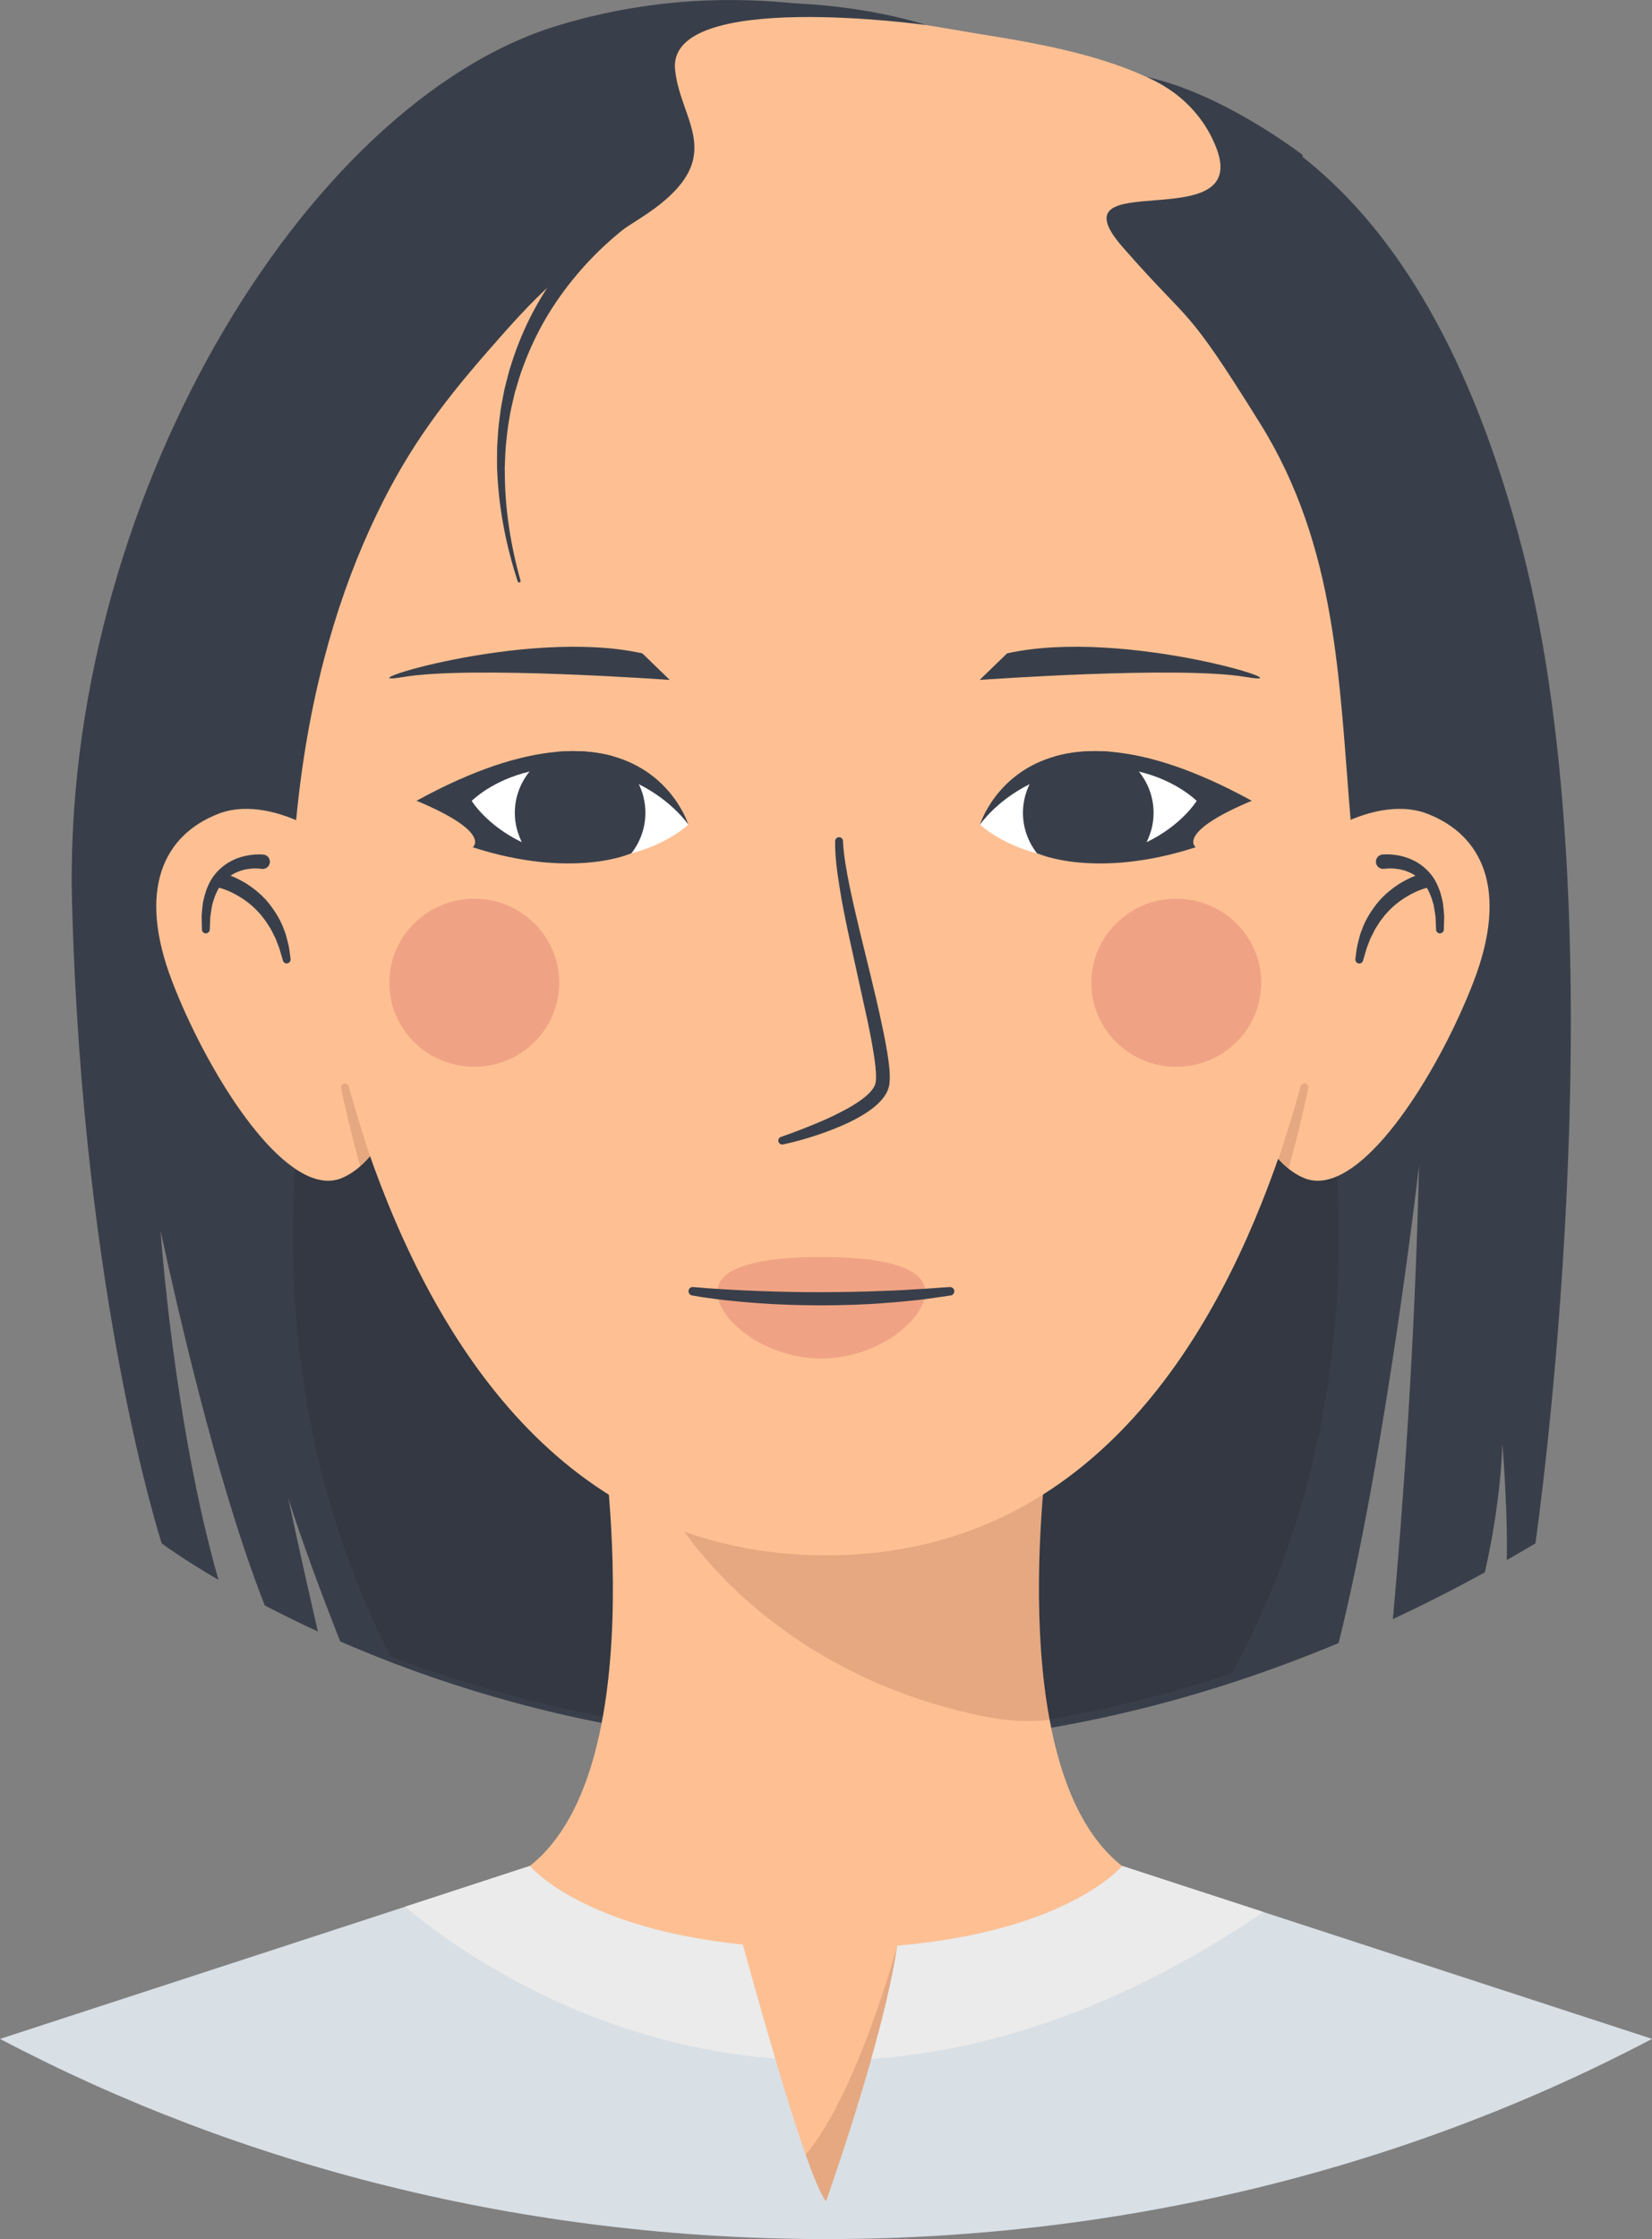 <?xml version="1.0" encoding="UTF-8"?>
<svg xmlns="http://www.w3.org/2000/svg" viewBox="0 0 359.32 486.67">
  <rect x="0" y="0" width="359.32" height="486.67" fill="#808080" stroke="none"/>
  <defs>
    <style>
      .cls-1 {
        fill: #393f4a;
      }

      .cls-1, .cls-2, .cls-3, .cls-4, .cls-5, .cls-6, .cls-7, .cls-8 {
        stroke-width: 0px;
      }

      .cls-2 {
        fill: #ebebeb;
      }

      .cls-3 {
        fill: #d8dfe5;
      }

      .cls-4 {
        fill: #59221a;
      }

      .cls-5 {
        fill: #333842;
      }

      .cls-6 {
        fill: #fec093;
      }

      .cls-9 {
        isolation: isolate;
      }

      .cls-10 {
        mix-blend-mode: multiply;
        opacity: .15;
      }

      .cls-7 {
        fill: #fff;
      }

      .cls-8 {
        fill: #f0a384;
      }
    </style>
  </defs>
  <g class="cls-9">
    <g id="Capa_2" data-name="Capa 2">
      <g id="_ÎÓÈ_1" data-name="—ÎÓÈ_1">
        <g>
          <path class="cls-1" d="M333.96,335.47c-2.08,1.24-4.16,2.45-6.23,3.63.12-6.24-.13-14.47-.95-25.29,0,0-.23,12.47-3.83,27.96-6.73,3.69-13.39,7.07-19.99,10.15,2.24-24.82,4.77-59.85,5.69-98.59,0,0-7.11,62.12-17.49,103.8-7.44,3.11-14.8,5.84-22.05,8.24-76.12,25.12-140.94,12.27-182.9-3.63-4.32-1.64-8.39-3.31-12.21-4.96-3.85-9.75-8.07-21.01-11.29-31.08.14.64,2.92,13.78,6.43,28.91-4.21-1.93-8.07-3.84-11.55-5.65-5.18-13.12-13.13-37.61-22.66-81.4,0,0,2.84,41.73,12.59,75.84-8.04-4.7-12.35-7.93-12.35-7.93,0,0-17.19-52.75-19.5-139.19C13.36,109.83,66.12,22.4,121.19,5.59c55.08-16.81,100.8,9.68,100.8,9.68,43.33-1.16,87.05,19.31,109.08,103.96,22.02,84.64,2.89,216.24,2.89,216.24Z"/>
          <path class="cls-5" d="M291.22,268.53c0,35.8-8.67,68.78-23.3,95.19-76.13,25.11-140.94,12.27-182.9-3.63-13.43-25.77-21.34-57.38-21.34-91.55,0-86.71,50.94-157,113.77-157s113.77,70.29,113.77,157Z"/>
          <path class="cls-6" d="M74.17,256.13c-1.14.44-2.33.59-3.55.48-11.55-1-26.12-25-33.13-43.18-7.75-20.1-1.87-31.96,10.07-36.57,1.61-.62,3.38-.96,5.26-1.03,12.04-.44,28.45,10.16,35.16,27.55,7.75,20.1-1.86,48.14-13.81,52.74Z"/>
          <path class="cls-6" d="M244.08,405.59s-14.71,74.9-64.43,74.9-64.43-74.9-64.43-74.9c28.08-21.99,15.09-98.85,15.09-98.85h98.66s-.73,4.34-1.47,11.25c-1.43,13.29-2.88,36.09.8,55.85,2.45,13.2,7.2,25.04,15.77,31.76Z"/>
          <g class="cls-10">
            <path class="cls-4" d="M228.31,373.83c-4.4.52-9.39.28-15.04-.9-47.63-9.96-66.47-43.11-66.47-43.11,9.62-19.48,50.5-16.83,80.71-11.84-1.43,13.29-2.88,36.09.8,55.85Z"/>
          </g>
          <path class="cls-6" d="M295.6,148.7c0-61.81-45.66-112.68-104.26-119.01-4.06-.44-8.18-.67-12.36-.67-14,0-27.43,2.53-39.87,7.18-.01,0-.02,0-.03.01-44.76,16.71-76.73,60.77-76.73,112.48,0,1.01.01,2.01.04,3.01h0s0,.41.03,1.19c0,.26.02.56.03.9.79,20.48,10.45,184.27,117.21,184.27,50.14,0,78.61-36.13,94.75-76.57,20.54-51.41,21.18-109.8,21.18-109.8h-.04c.03-1,.04-2,.04-3.01Z"/>
          <path class="cls-8" d="M201.26,280.89c0,5.78-10.13,14.39-22.63,14.39s-22.63-8.61-22.63-14.39,10.13-7.68,22.63-7.68,22.63,1.9,22.63,7.68Z"/>
          <ellipse class="cls-8" cx="103.16" cy="213.61" rx="18.48" ry="18.27"/>
          <path class="cls-1" d="M150.77,279.75c2.29.2,4.63.38,6.95.5,2.32.14,4.65.27,6.97.35,4.65.16,9.31.29,13.96.26,4.65,0,9.31-.1,13.96-.29,2.33-.06,4.65-.22,6.98-.36,2.33-.1,4.64-.34,6.98-.46h.03c.51-.03.94.37.97.87.02.48-.32.89-.78.96-1.16.18-2.33.35-3.49.51-1.17.16-2.33.34-3.5.46-2.34.24-4.68.49-7.03.65-4.69.39-9.4.51-14.11.53-4.71,0-9.41-.15-14.11-.5-2.35-.17-4.69-.39-7.03-.64-2.34-.3-4.67-.58-7.01-1.02-.5-.09-.83-.58-.74-1.08.09-.47.52-.79.98-.75h.02Z"/>
          <g>
            <path class="cls-1" d="M183.35,182.8c.15,3.19.77,6.45,1.41,9.67.67,3.22,1.41,6.44,2.18,9.66,1.55,6.43,3.21,12.85,4.62,19.37.7,3.26,1.4,6.52,1.8,9.94.1.85.17,1.73.18,2.64-.01.89-.03,1.97-.51,3.03-.44,1.01-1.08,1.78-1.74,2.46-.66.68-1.37,1.25-2.09,1.77-2.91,2.05-6.04,3.38-9.2,4.57-3.16,1.18-6.37,2.12-9.67,2.84-.46.1-.92-.19-1.02-.65-.09-.43.15-.85.56-.99h.02c3.09-1.08,6.17-2.28,9.16-3.57,1.49-.65,2.96-1.36,4.38-2.11,1.42-.74,2.8-1.56,4.03-2.48,1.22-.89,2.35-1.98,2.81-3.03.4-.89.29-2.62.13-4.16-.34-3.18-1-6.43-1.66-9.65l-4.26-19.42c-.68-3.25-1.36-6.51-1.87-9.82-.51-3.3-1.02-6.62-.96-10.06,0-.47.4-.85.87-.84.45,0,.82.37.84.81v.03Z"/>
            <path class="cls-1" d="M219.06,142l-5.98,5.79s43.22-3.13,57.91-.64c14.69,2.49-26.22-10.85-51.93-5.14Z"/>
            <path class="cls-1" d="M139.7,142l5.98,5.79s-43.22-3.13-57.91-.64c-14.69,2.49,26.22-10.85,51.93-5.14Z"/>
            <g>
              <path class="cls-1" d="M225.54,185.46s12.6,5.77,34.53-1.3c0,0-4.39-3.15,12.2-10.11,0,0-41.26,3.42-46.73,11.41Z"/>
              <path class="cls-1" d="M213.15,179.24s.02.02.06.05c.56.38,4.82,3.23,11.54,5.05.46.12.95.25,1.43.36,4.75,1.12,10.59,1.67,17.12.57.01,0,.02,0,.04,0,1.84-.3,3.75-.74,5.69-1.34h0c2.47-.76,5.01-1.76,7.61-3.06,9.9-4.96,14.99-6.62,15.58-6.8.02,0,.04-.02.05-.01h.01c-12.55-6.89-22.55-9.93-30.48-10.64-4.74-.42-8.73,0-12.09.91-13.11,3.58-16.56,14.92-16.56,14.92Z"/>
              <path class="cls-7" d="M260.28,174.08s-3.2,5.27-10.86,8.96c-.45.22-.91.43-1.38.63-2.85,1.21-6.26,2.19-10.27,2.63-3.98.43-7.56.16-10.67-.47-.53-.11-1.05-.23-1.56-.36-7.87-2.01-12.39-6.22-12.39-6.22,0,0,3.45-5.13,10.79-8.8.42-.21.87-.42,1.32-.62,2.91-1.31,6.37-2.35,10.4-2.79,4.05-.44,7.63-.21,10.71.38.46.09.91.19,1.35.29,8.21,1.94,12.56,6.37,12.56,6.37Z"/>
              <path class="cls-1" d="M222.91,173.29c-.97,3.95-.18,7.89,1.84,11.05.24.39.51.76.79,1.12.02,0,.04,0,.08.03.78.19,5.04,1.31,5.55,1.41,3.1.64,2.7.46,6.68.02,4-.43,7.06-1.14,9.91-2.35.47-.2.81-.42,1.26-.64h0c.12-.25.27-.57.41-.91.42-.95.88-2.18,1.07-2.95.27-1.1.41-2.22.41-3.31.03-3.35-1.15-6.53-3.19-9.05-.23-.28-.47-.57-.73-.83-1.41-1.49-3.17-2.69-5.19-3.46-4.74-.42-8.73,0-12.09.91-2.13,1.21-3.94,2.95-5.22,5.12-.2.32-.37.65-.54,1-.44.88-.79,1.84-1.04,2.84Z"/>
            </g>
            <g>
              <path class="cls-1" d="M137.34,185.46s-12.6,5.77-34.53-1.3c0,0,4.39-3.15-12.2-10.11,0,0,41.26,3.42,46.73,11.41Z"/>
              <path class="cls-1" d="M149.73,179.24s-.02.02-.06.05c-.56.38-4.82,3.23-11.54,5.05-.46.12-.95.25-1.43.36-4.75,1.12-10.59,1.67-17.12.57-.01,0-.02,0-.04,0-1.84-.3-3.75-.74-5.69-1.34h0c-2.47-.76-5.01-1.76-7.61-3.06-9.9-4.96-14.99-6.62-15.59-6.8-.02,0-.04-.02-.05-.01h-.01c12.55-6.89,22.55-9.93,30.48-10.64,4.74-.42,8.73,0,12.09.91,13.11,3.58,16.56,14.92,16.56,14.92Z"/>
              <path class="cls-7" d="M102.6,174.08s3.2,5.27,10.86,8.96c.45.22.91.43,1.38.63,2.85,1.21,6.26,2.19,10.27,2.63,3.98.43,7.56.16,10.67-.47.53-.11,1.05-.23,1.56-.36,7.87-2.01,12.39-6.22,12.39-6.22,0,0-3.45-5.13-10.79-8.8-.42-.21-.87-.42-1.32-.62-2.91-1.31-6.37-2.35-10.4-2.79-4.05-.44-7.63-.21-10.71.38-.46.09-.91.19-1.35.29-8.21,1.94-12.56,6.37-12.56,6.37Z"/>
              <path class="cls-1" d="M139.97,173.29c.97,3.95.18,7.89-1.84,11.05-.24.39-.51.76-.79,1.12-.02,0-.04,0-.07.03-.78.19-5.04,1.31-5.55,1.41-3.1.64-2.7.46-6.68.02-4-.43-7.06-1.14-9.91-2.35-.47-.2-.81-.42-1.26-.64h0c-.12-.25-.27-.57-.41-.91-.42-.95-.88-2.18-1.07-2.95-.27-1.1-.41-2.22-.41-3.31-.03-3.35,1.15-6.53,3.19-9.05.23-.28.47-.57.73-.83,1.41-1.49,3.18-2.69,5.19-3.46,4.74-.42,8.73,0,12.09.91,2.13,1.21,3.94,2.95,5.22,5.12.2.32.37.65.54,1,.44.88.79,1.84,1.04,2.84Z"/>
            </g>
          </g>
          <path class="cls-1" d="M56.83,188.84c-.66-.09-1.57-.11-2.36-.02-.41.04-.81.12-1.21.19-.38.12-.79.18-1.16.34-1.52.54-2.85,1.48-3.87,2.75-1.01,1.29-1.63,2.9-2.07,4.58-.17.85-.29,1.73-.42,2.61l-.11,2.68v.09c-.02.47-.42.84-.89.82-.45-.02-.81-.39-.82-.83l-.07-2.87c.07-.96.14-1.93.28-2.9.38-1.92.97-3.87,2.14-5.6,1.18-1.71,2.89-3.09,4.81-3.91.47-.23.98-.35,1.47-.53.5-.12,1.01-.26,1.52-.34,1.04-.17,2-.24,3.18-.16.86.06,1.52.81,1.45,1.68-.06.86-.81,1.51-1.67,1.45-.03,0-.06,0-.1,0h-.1Z"/>
          <path class="cls-1" d="M47.53,190.36c.45-.62.76-.66,1.03-.56.27.08.54.16.8.25.53.17,1.04.39,1.55.6,1,.45,1.98.96,2.9,1.55,1.83,1.21,3.53,2.65,4.86,4.39,1.33,1.73,2.47,3.61,3.17,5.65.43.99.6,2.05.89,3.07.23,1.03.33,2.09.47,3.13.06.47-.27.9-.73.96-.42.06-.8-.2-.93-.59l-.03-.11c-.3-.94-.53-1.9-.84-2.82-.38-.9-.64-1.83-1.13-2.67l-.64-1.28-.77-1.2c-.24-.41-.53-.78-.82-1.15-.3-.36-.55-.76-.89-1.09-1.24-1.41-2.7-2.6-4.3-3.56-.79-.49-1.63-.92-2.48-1.29-.43-.17-.86-.35-1.3-.48-.22-.08-.43-.14-.65-.2-.22-.05-.4-.2-.45-.93l-.03-.49c-.03-.44.1-.86.34-1.19Z"/>
          <g class="cls-10">
            <path class="cls-4" d="M80.5,251.34c-.47-1.39-.92-2.79-1.37-4.23-1.16-3.63-2.26-7.3-3.27-10.98h-.01c-.11-.44-.56-.72-1-.61-.47.1-.76.56-.66,1.01.79,3.77,1.67,7.52,2.62,11.25.49,1.91,1,3.83,1.54,5.73l2.15-2.17Z"/>
          </g>
          <path class="cls-6" d="M283.81,256.13c1.14.44,2.33.59,3.55.48,11.55-1,26.12-25,33.13-43.18,7.75-20.1,1.87-31.96-10.07-36.57-1.61-.62-3.38-.96-5.26-1.03-12.04-.44-28.45,10.16-35.16,27.55-7.75,20.1,1.86,48.14,13.81,52.74Z"/>
          <path class="cls-1" d="M300.73,185.73c1.18-.08,2.13-.01,3.18.16.51.08,1.01.21,1.51.34.49.18,1,.3,1.47.53,1.93.82,3.63,2.2,4.81,3.91,1.18,1.73,1.76,3.68,2.14,5.6.13.97.21,1.94.28,2.9l-.07,2.87c-.01.47-.4.85-.87.84-.45-.01-.82-.37-.83-.82v-.09s-.11-2.68-.11-2.68c-.13-.87-.25-1.75-.42-2.61-.45-1.67-1.06-3.29-2.07-4.58-1.02-1.27-2.35-2.22-3.87-2.75-.37-.15-.78-.22-1.16-.34-.4-.07-.8-.15-1.21-.19-.79-.09-1.7-.07-2.36.02h-.1c-.86.13-1.65-.47-1.77-1.33-.12-.86.49-1.65,1.34-1.77.03,0,.07,0,.1-.01Z"/>
          <path class="cls-1" d="M310.76,192.05c-.05.72-.23.88-.45.93-.22.06-.43.12-.65.2-.44.14-.87.31-1.3.48-.85.37-1.69.79-2.48,1.29-1.6.96-3.06,2.15-4.3,3.56-.34.32-.6.72-.89,1.09-.29.37-.59.74-.82,1.15l-.77,1.2-.64,1.28c-.49.83-.75,1.77-1.13,2.67-.31.92-.53,1.88-.84,2.82l-.03.11c-.14.45-.62.7-1.07.55-.4-.13-.64-.52-.59-.93.14-1.04.24-2.09.47-3.13.29-1.02.46-2.08.89-3.07.69-2.04,1.84-3.92,3.17-5.65,1.33-1.74,3.03-3.18,4.86-4.39.93-.59,1.9-1.1,2.9-1.55.51-.21,1.02-.43,1.55-.6.26-.1.53-.17.8-.25.27-.1.58-.06,1.03.56.26.36.37.78.34,1.19l-.03.5Z"/>
          <g class="cls-10">
            <path class="cls-4" d="M280.26,254.02c.6-2.08,1.16-4.17,1.69-6.24.94-3.74,1.82-7.48,2.62-11.25.09-.45-.2-.91-.66-1.01-.45-.1-.89.17-1.01.6h0c-1.02,3.69-2.11,7.36-3.27,10.99-.53,1.66-1.04,3.26-1.59,4.85l2.21,2.07Z"/>
          </g>
          <ellipse class="cls-8" cx="255.85" cy="213.61" rx="18.48" ry="18.27"/>
          <g class="cls-10">
            <path class="cls-4" d="M195.17,422.92s-10.8,39.6-23.56,48.87c-12.75,9.28,9.47,11.02,9.47,11.02,0,0,32.43-36.29,14.09-59.89Z"/>
          </g>
          <path class="cls-3" d="M359.32,443.17c-26.22,13.81-54.69,24.68-84.83,32.11-30.14,7.42-61.96,11.4-94.82,11.4-65.75,0-127.24-15.89-179.66-43.51l88.09-28.72h.01l27.13-8.86s11.04,13.49,46.32,17.1c1.26,4.6,4,14.52,7.04,24.77,4.09,13.77,8.73,28.13,11.06,31.01,0,0,5.31-14.85,9.84-30.92,2.42-8.55,4.62-17.45,5.67-24.63,37.34-3.19,48.92-17.34,48.92-17.34l30.71,10.01,84.52,27.57Z"/>
          <path class="cls-2" d="M161.56,422.69c1.26,4.6,4,14.52,7.04,24.77-40.57-3.22-69.29-23.66-80.5-33.02l27.13-8.86s11.04,13.49,46.32,17.1Z"/>
          <path class="cls-2" d="M274.8,415.6c-31.27,21.23-60.05,30.13-85.3,31.95,2.42-8.55,4.62-17.45,5.67-24.63,37.34-3.19,48.92-17.34,48.92-17.34l30.71,10.01Z"/>
          <path class="cls-6" d="M210.75,7.01c10.01,1.67,26.42,3.91,39.31,10.04,12.89,6.13,22.83,19.85,22.83,19.85,0,0-22.13,41.85-59.47,35.33-90.63-15.84-83.46-52.71-63.53-65.44,13.19-8.42,37.39-3.69,60.86.21Z"/>
          <path class="cls-1" d="M201.39,5.44s-56.19-7.79-54.56,9.61c1.1,11.82,12.58,19.62-7.81,32.55-16.8,10.66-22.75,17.11-32.78,28.58-10.98,12.55-18.51,22.83-25.74,38.67-7.83,17.17-13.66,38.04-16.09,63.43,0,0-31.77-91.23,20.27-143.26C136.71-17.01,201.39,5.44,201.39,5.44Z"/>
          <path class="cls-1" d="M249.32,16.72s10.81,3.83,15.26,15.48c7.54,19.71-36.27,3.34-20.41,21.49,15.45,17.68,13.21,11.53,29.92,38.36,16.72,26.85,17.13,55.74,19.68,86.24,0,0,22.14-97.94,4.27-115.8-17.86-17.86-14.67-28.78-14.67-28.78,0,0-17.38-13.46-34.05-16.99Z"/>
          <path class="cls-1" d="M140.73,40.73c-.99.6-1.8,1.15-2.66,1.76-.84.6-1.67,1.22-2.47,1.86-1.61,1.28-3.18,2.6-4.67,4.01-3,2.78-5.77,5.81-8.26,9.04-2.5,3.23-4.73,6.66-6.66,10.25-1.91,3.6-3.48,7.37-4.72,11.24-.65,1.93-1.11,3.91-1.6,5.87-.37,1.99-.81,3.97-1.01,5.99-.31,2-.39,4.02-.53,6.04-.05,1.01-.02,2.02-.04,3.02,0,1.01-.02,2.01.06,3.02.37,8.05,1.96,15.97,4.44,23.56.06.17.24.26.4.2.16-.05.25-.23.21-.39-2.15-7.64-3.39-15.53-3.42-23.41-.04-.99.01-1.97.06-2.95.05-.98.07-1.97.16-2.94.22-1.95.37-3.91.75-5.84.28-1.94.78-3.84,1.22-5.74.56-1.87,1.07-3.76,1.78-5.58,1.34-3.66,3-7.2,4.96-10.56,1.98-3.35,4.24-6.52,6.75-9.49,2.5-2.97,5.25-5.73,8.19-8.24,1.46-1.27,2.99-2.46,4.55-3.59.78-.57,1.57-1.11,2.37-1.63.78-.52,1.64-1.04,2.38-1.44l.06-.03c1.12-.61,1.53-2.02.91-3.14-.62-1.12-2.02-1.53-3.14-.91-.03.01-.06.03-.08.05Z"/>
        </g>
      </g>
    </g>
  </g>
</svg>
